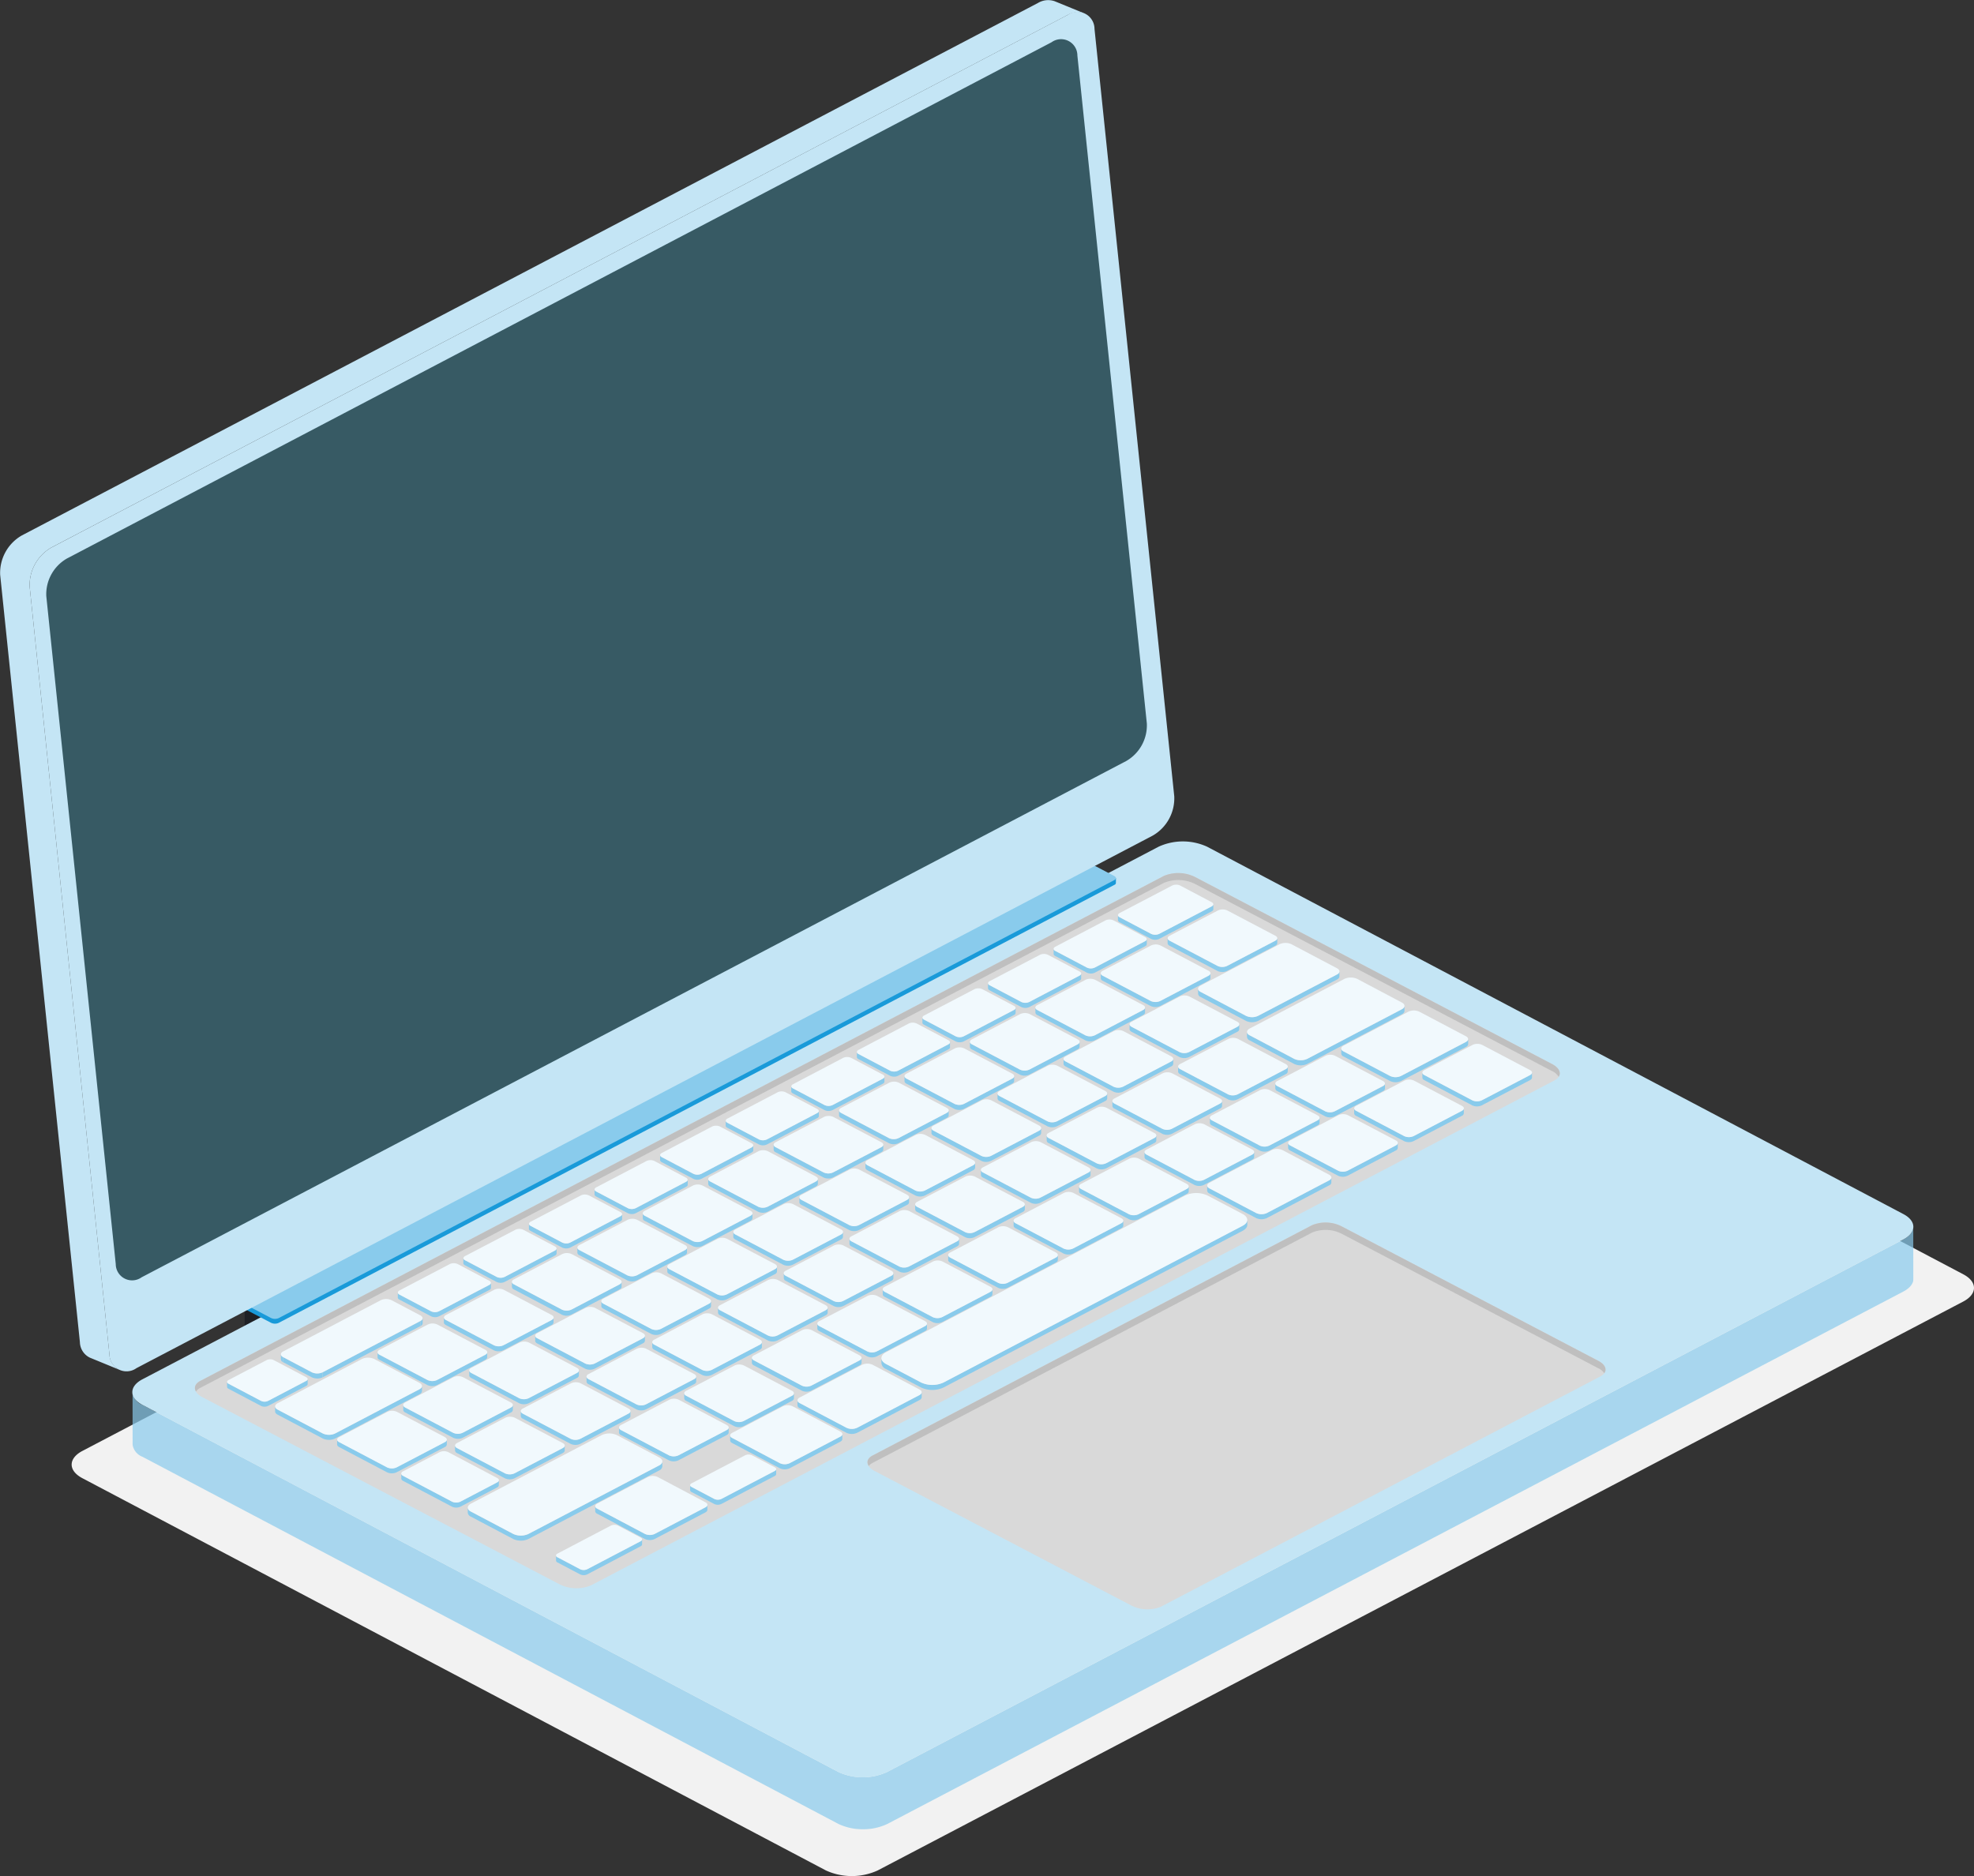 <?xml version="1.0" encoding="UTF-8"?>
<svg xmlns="http://www.w3.org/2000/svg" xmlns:xlink="http://www.w3.org/1999/xlink" width="117.13" height="111.325" viewBox="0 0 117.13 111.325">
  <rect x="0" y="0" width="117.13" height="111.325" fill="#333333" stroke="none"/>
  <defs>
    <clipPath id="clip-path">
      <rect id="Rectangle_189" data-name="Rectangle 189" width="117.13" height="111.325" fill="none"></rect>
    </clipPath>
    <clipPath id="clip-path-3">
      <rect id="Rectangle_187" data-name="Rectangle 187" width="105.684" height="58.623" fill="none"></rect>
    </clipPath>
    <clipPath id="clip-path-5">
      <rect id="Rectangle_184" data-name="Rectangle 184" width="105.684" height="35.764" fill="none"></rect>
    </clipPath>
    <clipPath id="clip-path-6">
      <rect id="Rectangle_185" data-name="Rectangle 185" width="105.674" height="55.536" fill="none"></rect>
    </clipPath>
  </defs>
  <g id="Group_2459" data-name="Group 2459" transform="translate(0)">
    <g id="Group_488" data-name="Group 488" transform="translate(0)" clip-path="url(#clip-path)">
      <g id="Group_487" data-name="Group 487">
        <g id="Group_486" data-name="Group 486" clip-path="url(#clip-path)">
          <path id="Path_653" data-name="Path 653" d="M6.287,110.162c-.851.446-.855,1.17-.01,1.617L50.4,135.057a3.7,3.7,0,0,0,3.074,0L117.885,101.3c.85-.446.852-1.169.007-1.615L73.767,76.4a3.691,3.691,0,0,0-3.071,0Z" transform="translate(-1.394 -24.067)" fill="#f2f2f2"></path>
          <rect id="Rectangle_183" data-name="Rectangle 183" width="1.723" height="2.182" transform="translate(14.518 77.389)" fill="#1f2125"></rect>
          <g id="Group_485" data-name="Group 485" transform="translate(7.854 49.928)">
            <g id="Group_484" data-name="Group 484">
              <g id="Group_483" data-name="Group 483" clip-path="url(#clip-path-3)">
                <g id="Group_482" data-name="Group 482" style="isolation: isolate">
                  <g id="Group_481" data-name="Group 481">
                    <g id="Group_480" data-name="Group 480" clip-path="url(#clip-path-3)">
                      <g id="Group_476" data-name="Group 476" transform="translate(0 22.859)" opacity="0.7">
                        <g id="Group_475" data-name="Group 475">
                          <g id="Group_474" data-name="Group 474" clip-path="url(#clip-path-5)">
                            <path id="Path_654" data-name="Path 654" d="M11.02,117.044l41.309,21.793a3.462,3.462,0,0,0,2.878,0l60.3-31.6c.4-.21.6-.485.6-.76l.009,3.087c0,.275-.2.55-.6.76l-60.3,31.6a3.46,3.46,0,0,1-2.877,0L11.03,120.131a.923.923,0,0,1-.591-.751l-.009-3.087a.921.921,0,0,0,.59.751" transform="translate(-10.43 -106.473)" fill="#89cbec"></path>
                          </g>
                        </g>
                      </g>
                      <g id="Group_479" data-name="Group 479" transform="translate(0)">
                        <g id="Group_478" data-name="Group 478">
                          <g id="Group_477" data-name="Group 477" clip-path="url(#clip-path-6)">
                            <path id="Path_655" data-name="Path 655" d="M11.029,104.951c-.8.418-.8,1.1-.009,1.514l41.309,21.793a3.46,3.46,0,0,0,2.877,0l60.3-31.6c.8-.417.8-1.094.007-1.511L74.2,73.348a3.46,3.46,0,0,0-2.875,0Z" transform="translate(-10.43 -73.034)" fill="#c4e5f5"></path>
                          </g>
                        </g>
                      </g>
                    </g>
                  </g>
                </g>
              </g>
            </g>
          </g>
          <path id="Path_656" data-name="Path 656" d="M38.839,118.06,96.025,88.087c.473-.248.413-.682-.133-.968l-21.186-11.1a2.239,2.239,0,0,0-1.846-.07L15.674,105.919c-.473.247-.413.681.133.967l21.186,11.1a2.237,2.237,0,0,0,1.846.07" transform="translate(-3.792 -23.975)" fill="#d9d9d9"></path>
          <path id="Path_657" data-name="Path 657" d="M95.893,87.535,74.707,76.43a2.239,2.239,0,0,0-1.846-.069L15.675,106.333a.673.673,0,0,0-.255.215c-.132-.227-.053-.467.255-.629L72.861,75.947a2.236,2.236,0,0,1,1.846.07l21.186,11.1c.41.215.546.513.388.753a.944.944,0,0,0-.388-.338" transform="translate(-3.793 -23.975)" fill="#bfbfbf"></path>
          <path id="Path_658" data-name="Path 658" d="M85.766,128.915l26.082-13.67c.447-.235.391-.645-.126-.915L96.48,106.341a2.121,2.121,0,0,0-1.746-.066L68.652,119.946c-.447.234-.391.645.126.915L84.02,128.85a2.118,2.118,0,0,0,1.746.065" transform="translate(-16.881 -33.574)" fill="#d9d9d9"></path>
          <path id="Path_659" data-name="Path 659" d="M111.724,114.767l-15.241-7.989a2.118,2.118,0,0,0-1.746-.066l-26.082,13.67a.648.648,0,0,0-.223.183c-.147-.222-.081-.462.223-.621l26.082-13.671a2.116,2.116,0,0,1,1.746.066l15.241,7.988c.4.21.52.5.349.732a.909.909,0,0,0-.349-.294" transform="translate(-16.882 -33.573)" fill="#bfbfbf"></path>
          <path id="Path_660" data-name="Path 660" d="M88.192,79.26l1.868.986a.574.574,0,0,0,.477,0l3.114-1.632c.066-.035.1-.08.1-.126v.3c0,.046-.032.091-.1.126l-3.114,1.632a.574.574,0,0,1-.477,0l-1.869-.986c-.066-.035-.1-.08-.1-.125v-.3c0,.045.033.09.1.125" transform="translate(-21.756 -24.832)" fill="#89cbec"></path>
          <path id="Path_661" data-name="Path 661" d="M88.193,78.471c-.133.07-.134.182,0,.252l1.868.986a.574.574,0,0,0,.477,0l3.114-1.632c.131-.068.132-.18,0-.249l-1.868-.986a.569.569,0,0,0-.477,0Z" transform="translate(-21.756 -24.294)" fill="#f1f9fd"></path>
          <path id="Path_662" data-name="Path 662" d="M92.12,81.583l2.849,1.5a.672.672,0,0,0,.557,0l2.868-1.5c.078-.04.117-.094.116-.148v.3c0,.053-.038.107-.117.148l-2.868,1.5a.672.672,0,0,1-.557,0l-2.849-1.5a.18.18,0,0,1-.114-.146v-.3a.179.179,0,0,0,.114.146" transform="translate(-22.723 -25.765)" fill="#89cbec"></path>
          <path id="Path_663" data-name="Path 663" d="M92.123,80.5c-.154.081-.155.212,0,.293l2.849,1.5a.672.672,0,0,0,.557,0l2.868-1.5c.154-.081.155-.213,0-.293L95.548,79a.672.672,0,0,0-.557,0Z" transform="translate(-22.723 -24.974)" fill="#f1f9fd"></path>
          <path id="Path_664" data-name="Path 664" d="M83.121,82.216l1.877.99a.56.56,0,0,0,.466,0l2.986-1.565a.15.15,0,0,0,.1-.122v.3a.15.15,0,0,1-.1.122L85.465,83.51a.56.56,0,0,1-.466,0l-1.877-.99c-.065-.034-.1-.079-.1-.123v-.3c0,.044.032.089.1.123" transform="translate(-20.504 -25.791)" fill="#89cbec"></path>
          <path id="Path_665" data-name="Path 665" d="M83.119,81.433c-.128.067-.129.176,0,.245l1.877.99a.561.561,0,0,0,.466,0L88.449,81.1c.128-.067.129-.176,0-.245l-1.877-.99a.56.56,0,0,0-.466,0Z" transform="translate(-20.504 -25.253)" fill="#f1f9fd"></path>
          <path id="Path_666" data-name="Path 666" d="M86.852,84.624l2.849,1.5a.679.679,0,0,0,.56,0l2.865-1.5c.08-.042.119-.1.119-.148v.3c0,.053-.039.108-.119.149l-2.865,1.5a.679.679,0,0,1-.56,0l-2.849-1.5a.177.177,0,0,1-.114-.145v-.3a.175.175,0,0,0,.114.145" transform="translate(-21.422 -26.727)" fill="#89cbec"></path>
          <path id="Path_667" data-name="Path 667" d="M86.856,83.539c-.157.082-.157.213,0,.295l2.849,1.5a.674.674,0,0,0,.56,0l2.865-1.5c.157-.082.158-.214,0-.295l-2.849-1.5a.674.674,0,0,0-.56,0Z" transform="translate(-21.422 -25.936)" fill="#f1f9fd"></path>
          <path id="Path_668" data-name="Path 668" d="M77.952,85.2l1.877.99a.561.561,0,0,0,.468,0l2.983-1.563c.066-.035.1-.079.1-.124v.3c0,.045-.033.09-.1.124L80.3,86.493a.562.562,0,0,1-.469,0l-1.877-.99c-.064-.034-.1-.078-.1-.122l0-.3a.152.152,0,0,0,.1.122" transform="translate(-19.228 -26.735)" fill="#89cbec"></path>
          <path id="Path_669" data-name="Path 669" d="M77.954,84.415c-.13.068-.131.178,0,.246l1.877.991a.561.561,0,0,0,.468,0l2.984-1.564c.13-.068.131-.178,0-.246l-1.877-.99a.56.56,0,0,0-.468,0Z" transform="translate(-19.228 -26.196)" fill="#f1f9fd"></path>
          <path id="Path_670" data-name="Path 670" d="M72.784,88.184l1.877.99a.566.566,0,0,0,.468,0l2.986-1.565a.15.15,0,0,0,.1-.122v.3a.149.149,0,0,1-.1.122L75.13,89.477a.567.567,0,0,1-.469,0l-1.877-.99c-.064-.034-.1-.078-.1-.122v-.3a.149.149,0,0,0,.1.122" transform="translate(-17.952 -27.679)" fill="#89cbec"></path>
          <path id="Path_671" data-name="Path 671" d="M72.785,87.4c-.128.068-.131.178,0,.247l1.877.99a.56.56,0,0,0,.468,0l2.986-1.565c.128-.067.129-.176,0-.245l-1.877-.99a.56.56,0,0,0-.466,0Z" transform="translate(-17.952 -27.141)" fill="#f1f9fd"></path>
          <path id="Path_672" data-name="Path 672" d="M67.617,91.166l1.877.99a.561.561,0,0,0,.466,0l2.986-1.565c.065-.035.1-.079.1-.124v.3c0,.045-.033.09-.1.124L69.961,92.46a.56.56,0,0,1-.466,0l-1.877-.99c-.065-.034-.1-.079-.1-.123v-.3c0,.044.032.089.1.123" transform="translate(-16.675 -28.622)" fill="#89cbec"></path>
          <path id="Path_673" data-name="Path 673" d="M67.616,90.383c-.128.067-.129.176,0,.245l1.877.991a.561.561,0,0,0,.466,0l2.986-1.565c.131-.068.132-.178,0-.246l-1.877-.99a.56.56,0,0,0-.468,0Z" transform="translate(-16.675 -28.084)" fill="#f1f9fd"></path>
          <path id="Path_674" data-name="Path 674" d="M62.449,94.15l1.877.99a.56.56,0,0,0,.468,0l2.984-1.563c.066-.035.1-.079.1-.124v.3c0,.045-.033.09-.1.124l-2.984,1.563a.561.561,0,0,1-.468,0l-1.877-.99c-.064-.034-.1-.078-.1-.122l0-.3a.152.152,0,0,0,.1.122" transform="translate(-15.399 -29.567)" fill="#89cbec"></path>
          <path id="Path_675" data-name="Path 675" d="M62.451,93.366c-.131.068-.131.178,0,.246l1.877.991a.56.56,0,0,0,.468,0l2.983-1.564c.13-.068.131-.178,0-.246L65.9,91.8a.561.561,0,0,0-.468,0Z" transform="translate(-15.399 -29.028)" fill="#f1f9fd"></path>
          <path id="Path_676" data-name="Path 676" d="M57.283,97.134l1.877.99a.56.56,0,0,0,.466,0l2.986-1.565a.15.15,0,0,0,.1-.122v.3a.15.15,0,0,1-.1.122l-2.986,1.565a.56.56,0,0,1-.466,0l-1.877-.99c-.065-.034-.1-.079-.1-.123v-.3c0,.044.032.089.1.123" transform="translate(-14.123 -30.511)" fill="#89cbec"></path>
          <path id="Path_677" data-name="Path 677" d="M57.282,96.35c-.128.067-.129.176,0,.245l1.877.99a.56.56,0,0,0,.466,0l2.986-1.565c.128-.067.129-.176,0-.245l-1.877-.99a.56.56,0,0,0-.466,0Z" transform="translate(-14.123 -29.972)" fill="#f1f9fd"></path>
          <path id="Path_678" data-name="Path 678" d="M52.114,100.117l1.877.99a.561.561,0,0,0,.468,0l2.984-1.563c.066-.035.1-.079.1-.124v.3c0,.045-.033.09-.1.124l-2.983,1.563a.562.562,0,0,1-.469,0l-1.877-.99c-.064-.034-.1-.078-.1-.122l0-.3a.152.152,0,0,0,.1.122" transform="translate(-12.847 -31.454)" fill="#89cbec"></path>
          <path id="Path_679" data-name="Path 679" d="M52.116,99.332c-.13.068-.131.178,0,.247l1.877.99a.561.561,0,0,0,.468,0L57.443,99c.13-.068.131-.178,0-.246l-1.877-.99a.561.561,0,0,0-.468,0Z" transform="translate(-12.847 -30.916)" fill="#f1f9fd"></path>
          <path id="Path_680" data-name="Path 680" d="M46.949,103.1l1.877.99a.56.56,0,0,0,.466,0l2.986-1.565a.15.15,0,0,0,.1-.122v.3c0,.044-.032.088-.1.122l-2.986,1.565a.56.56,0,0,1-.466,0l-1.877-.99c-.065-.034-.1-.079-.1-.123v-.3c0,.044.032.089.1.123" transform="translate(-11.571 -32.399)" fill="#89cbec"></path>
          <path id="Path_681" data-name="Path 681" d="M46.947,102.317c-.128.067-.129.176,0,.245l1.877.99a.56.56,0,0,0,.466,0l2.986-1.565c.128-.067.129-.176,0-.245l-1.877-.99a.56.56,0,0,0-.466,0Z" transform="translate(-11.571 -31.86)" fill="#f1f9fd"></path>
          <path id="Path_682" data-name="Path 682" d="M41.78,106.084l1.877.99a.56.56,0,0,0,.468,0l2.983-1.563c.066-.035.1-.079.1-.124v.3c0,.045-.033.09-.1.124l-2.984,1.563a.561.561,0,0,1-.468,0l-1.877-.99c-.064-.034-.1-.078-.1-.122l0-.3a.153.153,0,0,0,.1.122" transform="translate(-10.294 -33.342)" fill="#89cbec"></path>
          <path id="Path_683" data-name="Path 683" d="M41.782,105.3c-.131.068-.131.178,0,.247l1.877.99a.561.561,0,0,0,.468,0l2.983-1.564c.13-.068.131-.178,0-.246l-1.877-.99a.56.56,0,0,0-.468,0Z" transform="translate(-10.295 -32.804)" fill="#f1f9fd"></path>
          <path id="Path_684" data-name="Path 684" d="M36.612,109.068l1.877.99a.566.566,0,0,0,.468,0l2.986-1.565a.15.15,0,0,0,.1-.122v.3c0,.044-.032.089-.1.122l-2.987,1.565a.566.566,0,0,1-.468,0l-1.877-.99c-.064-.034-.1-.078-.1-.122v-.3a.149.149,0,0,0,.1.122" transform="translate(-9.018 -34.287)" fill="#89cbec"></path>
          <path id="Path_685" data-name="Path 685" d="M36.613,108.283c-.128.067-.131.178,0,.247l1.877.99a.566.566,0,0,0,.468,0l2.986-1.565c.128-.067.129-.176,0-.245l-1.877-.99a.56.56,0,0,0-.466,0Z" transform="translate(-9.018 -33.748)" fill="#f1f9fd"></path>
          <path id="Path_686" data-name="Path 686" d="M31.446,112.05l1.876.99a.562.562,0,0,0,.467,0l2.986-1.565a.152.152,0,0,0,.1-.124l0,.3a.153.153,0,0,1-.1.124l-2.986,1.565a.56.56,0,0,1-.466,0l-1.877-.99c-.066-.034-.1-.079-.1-.123l0-.3c0,.044.033.089.1.123" transform="translate(-7.742 -35.23)" fill="#89cbec"></path>
          <path id="Path_687" data-name="Path 687" d="M31.444,111.267c-.128.068-.129.177,0,.246l1.877.99a.56.56,0,0,0,.466,0l2.986-1.565c.128-.067.132-.178,0-.246L34.9,109.7a.563.563,0,0,0-.468,0Z" transform="translate(-7.742 -34.692)" fill="#f1f9fd"></path>
          <path id="Path_688" data-name="Path 688" d="M33.262,114.723v-.3c0,.061-.044.122-.133.168l0,.3c.089-.046.133-.107.133-.168" transform="translate(-8.182 -36.2)" fill="#89cbec"></path>
          <path id="Path_689" data-name="Path 689" d="M22.133,117.553v.3a.207.207,0,0,0,.133.167l0-.3a.205.205,0,0,1-.132-.167" transform="translate(-5.466 -37.192)" fill="#89cbec"></path>
          <path id="Path_690" data-name="Path 690" d="M22.308,117.8v.3l1.708.9v-.3Z" transform="translate(-5.509 -37.269)" fill="#89cbec"></path>
          <path id="Path_691" data-name="Path 691" d="M25.42,117.709v.3l5.805-3.042,0-.3Z" transform="translate(-6.278 -36.279)" fill="#89cbec"></path>
          <path id="Path_692" data-name="Path 692" d="M24.576,119.117v.3a.769.769,0,0,0,.636,0v-.3a.769.769,0,0,1-.636,0" transform="translate(-6.07 -37.686)" fill="#89cbec"></path>
          <path id="Path_693" data-name="Path 693" d="M22.264,115.868c-.175.092-.176.243,0,.336l1.707.9a.769.769,0,0,0,.636,0l5.8-3.043c.178-.093.176-.242,0-.334l-1.708-.9a.759.759,0,0,0-.638,0Z" transform="translate(-5.466 -35.674)" fill="#f1f9fd"></path>
          <path id="Path_694" data-name="Path 694" d="M81.7,87.6l2.849,1.5a.674.674,0,0,0,.56,0l2.865-1.5a.183.183,0,0,0,.117-.15v.3c0,.054-.039.109-.117.15l-2.865,1.5a.674.674,0,0,1-.56,0L81.7,87.9c-.075-.04-.114-.092-.114-.145v-.3c0,.053.038.1.114.145" transform="translate(-20.149 -27.668)" fill="#89cbec"></path>
          <path id="Path_695" data-name="Path 695" d="M81.7,86.516c-.157.082-.157.214,0,.295l2.849,1.5a.674.674,0,0,0,.56,0l2.865-1.5c.154-.081.158-.214,0-.295l-2.849-1.5a.679.679,0,0,0-.56,0Z" transform="translate(-20.149 -26.877)" fill="#f1f9fd"></path>
          <path id="Path_696" data-name="Path 696" d="M94.548,85.531l2.707,1.428a.851.851,0,0,0,.7,0l4.689-2.458a.227.227,0,0,0,.147-.186v.3c0,.067-.048.135-.146.186l-4.689,2.458a.853.853,0,0,1-.7,0l-2.707-1.428a.224.224,0,0,1-.143-.184v-.3a.224.224,0,0,0,.143.184" transform="translate(-23.315 -26.676)" fill="#89cbec"></path>
          <path id="Path_697" data-name="Path 697" d="M94.55,84.38c-.194.1-.194.269,0,.37l2.707,1.428a.851.851,0,0,0,.7,0l4.689-2.458c.2-.1.194-.269,0-.37l-2.706-1.428a.848.848,0,0,0-.7,0Z" transform="translate(-23.315 -25.895)" fill="#f1f9fd"></path>
          <path id="Path_698" data-name="Path 698" d="M89.125,89.053l2.847,1.5a.676.676,0,0,0,.563,0l2.865-1.5a.179.179,0,0,0,.116-.149l0,.3a.18.18,0,0,1-.117.149l-2.865,1.5a.679.679,0,0,1-.563,0l-2.847-1.5c-.077-.041-.116-.094-.116-.147v-.3c0,.053.038.106.116.147" transform="translate(-21.983 -28.128)" fill="#89cbec"></path>
          <path id="Path_699" data-name="Path 699" d="M89.127,87.966c-.157.082-.157.213,0,.3l2.846,1.5a.679.679,0,0,0,.563,0l2.866-1.5c.154-.081.155-.215,0-.3l-2.847-1.5a.679.679,0,0,0-.563,0Z" transform="translate(-21.983 -27.336)" fill="#f1f9fd"></path>
          <path id="Path_700" data-name="Path 700" d="M98.416,89.057l2.645,1.4a.924.924,0,0,0,.766,0l5.616-2.944c.108-.057.16-.13.16-.2v.3c0,.072-.053.146-.16.2l-5.616,2.944a.924.924,0,0,1-.766,0l-2.645-1.4a.245.245,0,0,1-.157-.2v-.3a.244.244,0,0,0,.157.2" transform="translate(-24.267 -27.622)" fill="#89cbec"></path>
          <path id="Path_701" data-name="Path 701" d="M98.419,87.877c-.212.111-.213.292,0,.4l2.645,1.4a.922.922,0,0,0,.765,0l5.617-2.944c.214-.113.212-.292,0-.4l-2.645-1.4a.919.919,0,0,0-.766,0Z" transform="translate(-24.267 -26.845)" fill="#f1f9fd"></path>
          <path id="Path_702" data-name="Path 702" d="M76.542,90.577l2.849,1.5a.674.674,0,0,0,.56,0l2.865-1.5a.182.182,0,0,0,.117-.15l0,.3a.184.184,0,0,1-.118.15l-2.865,1.5a.672.672,0,0,1-.559,0l-2.85-1.5a.178.178,0,0,1-.114-.145v-.3a.176.176,0,0,0,.114.145" transform="translate(-18.875 -28.609)" fill="#89cbec"></path>
          <path id="Path_703" data-name="Path 703" d="M76.546,89.492c-.157.082-.157.214,0,.295l2.849,1.5a.674.674,0,0,0,.56,0l2.865-1.5c.154-.081.158-.214,0-.295l-2.849-1.5a.677.677,0,0,0-.56,0Z" transform="translate(-18.875 -27.819)" fill="#f1f9fd"></path>
          <path id="Path_704" data-name="Path 704" d="M83.922,92.057l2.847,1.5a.679.679,0,0,0,.563,0l2.865-1.5a.179.179,0,0,0,.116-.149l0,.3a.183.183,0,0,1-.117.149l-2.865,1.5a.679.679,0,0,1-.563,0l-2.847-1.5c-.078-.041-.116-.094-.116-.147v-.3c0,.053.038.106.116.147" transform="translate(-20.698 -29.078)" fill="#89cbec"></path>
          <path id="Path_705" data-name="Path 705" d="M83.923,90.971c-.157.082-.157.214,0,.3l2.846,1.5a.679.679,0,0,0,.563,0l2.866-1.5c.154-.081.155-.215,0-.3l-2.847-1.5a.679.679,0,0,0-.563,0Z" transform="translate(-20.697 -28.287)" fill="#f1f9fd"></path>
          <path id="Path_706" data-name="Path 706" d="M92.946,92.725l2.847,1.5a.674.674,0,0,0,.563,0l2.865-1.5a.179.179,0,0,0,.116-.147v.3a.179.179,0,0,1-.116.147l-2.865,1.5a.674.674,0,0,1-.563,0l-2.847-1.5a.181.181,0,0,1-.115-.147v-.3a.181.181,0,0,0,.115.147" transform="translate(-22.927 -29.29)" fill="#89cbec"></path>
          <path id="Path_707" data-name="Path 707" d="M92.949,91.638c-.157.082-.155.215,0,.3l2.846,1.5a.674.674,0,0,0,.563,0l2.866-1.5c.154-.081.155-.213,0-.295l-2.847-1.5a.677.677,0,0,0-.559,0Z" transform="translate(-22.927 -28.499)" fill="#f1f9fd"></path>
          <path id="Path_708" data-name="Path 708" d="M105.819,90.925l2.767,1.46a.771.771,0,0,0,.641,0l3.856-2.021c.09-.047.134-.109.134-.17v.3c0,.061-.044.122-.134.17l-3.856,2.021a.771.771,0,0,1-.641,0l-2.767-1.46a.207.207,0,0,1-.133-.17l0-.3a.21.21,0,0,0,.133.169" transform="translate(-26.101 -28.536)" fill="#89cbec"></path>
          <path id="Path_709" data-name="Path 709" d="M105.819,89.8c-.178.093-.176.245,0,.338l2.767,1.46a.769.769,0,0,0,.64,0l3.856-2.021c.177-.094.178-.244,0-.337l-2.767-1.46a.776.776,0,0,0-.643,0Z" transform="translate(-26.101 -27.75)" fill="#f1f9fd"></path>
          <path id="Path_710" data-name="Path 710" d="M100.607,94.2l2.847,1.5a.672.672,0,0,0,.56,0l2.868-1.5a.179.179,0,0,0,.116-.147v.3a.179.179,0,0,1-.115.147L104.014,96a.672.672,0,0,1-.559,0l-2.847-1.5a.183.183,0,0,1-.117-.148v-.3c0,.053.039.107.117.148" transform="translate(-24.818 -29.756)" fill="#89cbec"></path>
          <path id="Path_711" data-name="Path 711" d="M100.606,93.113c-.154.081-.155.212,0,.295l2.847,1.5a.672.672,0,0,0,.559,0l2.868-1.5c.154-.081.155-.213,0-.295l-2.847-1.5a.672.672,0,0,0-.559,0Z" transform="translate(-24.818 -28.965)" fill="#f1f9fd"></path>
          <path id="Path_712" data-name="Path 712" d="M112.193,93.248l2.849,1.5a.672.672,0,0,0,.557,0l2.868-1.5c.078-.04.117-.094.116-.148v.3c0,.053-.038.107-.117.148l-2.868,1.5a.672.672,0,0,1-.557,0l-2.849-1.5a.18.18,0,0,1-.114-.146v-.3a.179.179,0,0,0,.114.146" transform="translate(-27.68 -29.455)" fill="#89cbec"></path>
          <path id="Path_713" data-name="Path 713" d="M112.195,92.164c-.154.081-.155.213,0,.293l2.849,1.5a.677.677,0,0,0,.557,0l2.868-1.5c.154-.081.155-.212,0-.293l-2.849-1.5a.677.677,0,0,0-.557,0Z" transform="translate(-27.68 -28.664)" fill="#f1f9fd"></path>
          <path id="Path_714" data-name="Path 714" d="M106.82,96.349l2.849,1.5a.674.674,0,0,0,.56,0l2.865-1.5c.078-.041.118-.1.117-.15l0,.3a.184.184,0,0,1-.118.15l-2.865,1.5a.674.674,0,0,1-.56,0l-2.849-1.5a.178.178,0,0,1-.114-.145v-.3a.176.176,0,0,0,.114.145" transform="translate(-26.353 -30.436)" fill="#89cbec"></path>
          <path id="Path_715" data-name="Path 715" d="M106.824,95.265c-.157.082-.157.213,0,.295l2.849,1.5a.674.674,0,0,0,.56,0l2.865-1.5c.154-.081.158-.214,0-.295l-2.849-1.5a.677.677,0,0,0-.56,0Z" transform="translate(-26.353 -29.645)" fill="#f1f9fd"></path>
          <path id="Path_716" data-name="Path 716" d="M71.387,93.554l2.849,1.5a.674.674,0,0,0,.56,0l2.865-1.5c.078-.04.117-.094.116-.148l0,.3c0,.053-.039.107-.117.148l-2.865,1.5a.674.674,0,0,1-.56,0l-2.849-1.5a.178.178,0,0,1-.114-.145v-.3c0,.053.038.1.114.145" transform="translate(-17.602 -29.552)" fill="#89cbec"></path>
          <path id="Path_717" data-name="Path 717" d="M71.391,92.469c-.157.082-.157.213,0,.295l2.849,1.5a.674.674,0,0,0,.56,0l2.865-1.5c.154-.081.155-.213,0-.293l-2.85-1.5a.67.67,0,0,0-.556,0Z" transform="translate(-17.602 -28.761)" fill="#f1f9fd"></path>
          <path id="Path_718" data-name="Path 718" d="M78.718,95.061l2.847,1.5a.679.679,0,0,0,.563,0l2.865-1.5a.179.179,0,0,0,.116-.149l0,.3a.181.181,0,0,1-.117.149l-2.865,1.5a.679.679,0,0,1-.562,0l-2.847-1.5c-.078-.041-.116-.094-.116-.147v-.3c0,.053.038.106.116.147" transform="translate(-19.412 -30.028)" fill="#89cbec"></path>
          <path id="Path_719" data-name="Path 719" d="M78.719,93.975c-.157.082-.157.213,0,.3l2.846,1.5a.679.679,0,0,0,.562,0l2.866-1.5c.154-.081.155-.215,0-.3l-2.847-1.5a.677.677,0,0,0-.562,0Z" transform="translate(-19.412 -29.237)" fill="#f1f9fd"></path>
          <path id="Path_720" data-name="Path 720" d="M87.767,95.715l2.847,1.5a.674.674,0,0,0,.563,0l2.865-1.5a.179.179,0,0,0,.116-.147v.3c0,.053-.038.107-.116.147l-2.865,1.5a.674.674,0,0,1-.563,0l-2.847-1.5a.181.181,0,0,1-.115-.147v-.3a.179.179,0,0,0,.115.147" transform="translate(-21.647 -30.236)" fill="#89cbec"></path>
          <path id="Path_721" data-name="Path 721" d="M87.769,94.628c-.157.082-.155.215,0,.3l2.846,1.5a.674.674,0,0,0,.563,0l2.866-1.5c.154-.081.155-.213,0-.295l-2.847-1.5a.677.677,0,0,0-.56,0Z" transform="translate(-21.647 -29.445)" fill="#f1f9fd"></path>
          <path id="Path_722" data-name="Path 722" d="M95.452,97.176l2.847,1.5a.672.672,0,0,0,.56,0l2.868-1.5a.179.179,0,0,0,.116-.147v.3a.179.179,0,0,1-.115.147l-2.869,1.5a.672.672,0,0,1-.559,0l-2.847-1.5a.183.183,0,0,1-.117-.148v-.3c0,.053.039.107.117.148" transform="translate(-23.545 -30.698)" fill="#89cbec"></path>
          <path id="Path_723" data-name="Path 723" d="M95.451,96.089c-.154.081-.155.213,0,.295l2.847,1.5a.672.672,0,0,0,.56,0l2.868-1.5c.154-.081.155-.213,0-.295l-2.847-1.5a.672.672,0,0,0-.56,0Z" transform="translate(-23.545 -29.906)" fill="#f1f9fd"></path>
          <path id="Path_724" data-name="Path 724" d="M101.617,99.354l2.849,1.5a.674.674,0,0,0,.56,0l2.865-1.5c.078-.041.118-.1.117-.15l0,.3a.186.186,0,0,1-.117.15l-2.866,1.5a.674.674,0,0,1-.56,0l-2.849-1.5a.176.176,0,0,1-.114-.145v-.3a.175.175,0,0,0,.114.145" transform="translate(-25.068 -31.386)" fill="#89cbec"></path>
          <path id="Path_725" data-name="Path 725" d="M101.62,98.269c-.157.082-.157.213,0,.295l2.849,1.5a.674.674,0,0,0,.56,0l2.865-1.5c.154-.081.158-.214,0-.295l-2.849-1.5a.677.677,0,0,0-.559,0Z" transform="translate(-25.068 -30.596)" fill="#f1f9fd"></path>
          <path id="Path_726" data-name="Path 726" d="M66.231,96.531l2.849,1.5a.672.672,0,0,0,.557,0l2.868-1.5c.078-.04.117-.094.116-.148l0,.3c0,.053-.039.107-.117.148l-2.868,1.5a.672.672,0,0,1-.557,0l-2.849-1.5a.18.18,0,0,1-.114-.146v-.3a.179.179,0,0,0,.114.146" transform="translate(-16.329 -30.494)" fill="#89cbec"></path>
          <path id="Path_727" data-name="Path 727" d="M66.233,95.446c-.154.081-.155.212,0,.293l2.849,1.5a.672.672,0,0,0,.557,0l2.868-1.5c.154-.081.155-.213,0-.293l-2.849-1.5a.672.672,0,0,0-.557,0Z" transform="translate(-16.329 -29.703)" fill="#f1f9fd"></path>
          <path id="Path_728" data-name="Path 728" d="M73.514,98.066l2.847,1.5a.679.679,0,0,0,.563,0l2.865-1.5a.179.179,0,0,0,.116-.149v.3a.182.182,0,0,1-.116.149l-2.866,1.5a.679.679,0,0,1-.563,0l-2.847-1.5c-.077-.041-.116-.094-.116-.147v-.3c0,.053.038.106.116.147" transform="translate(-18.127 -30.979)" fill="#89cbec"></path>
          <path id="Path_729" data-name="Path 729" d="M73.516,96.979c-.157.082-.157.214,0,.3l2.846,1.5a.679.679,0,0,0,.563,0l2.866-1.5c.154-.081.155-.215,0-.3l-2.847-1.5a.677.677,0,0,0-.562,0Z" transform="translate(-18.127 -30.188)" fill="#f1f9fd"></path>
          <path id="Path_730" data-name="Path 730" d="M82.588,98.706l2.847,1.5a.668.668,0,0,0,.563,0l2.865-1.5a.179.179,0,0,0,.116-.147v.3a.179.179,0,0,1-.115.147L86,100.511a.674.674,0,0,1-.563,0l-2.847-1.5a.181.181,0,0,1-.115-.147v-.3a.181.181,0,0,0,.115.147" transform="translate(-20.368 -31.182)" fill="#89cbec"></path>
          <path id="Path_731" data-name="Path 731" d="M82.59,97.618c-.157.082-.155.215,0,.3l2.846,1.5a.674.674,0,0,0,.563,0l2.866-1.5c.154-.081.155-.213,0-.295l-2.847-1.5a.677.677,0,0,0-.56,0Z" transform="translate(-20.368 -30.391)" fill="#f1f9fd"></path>
          <path id="Path_732" data-name="Path 732" d="M90.3,100.152l2.847,1.5a.672.672,0,0,0,.559,0l2.866-1.5c.078-.041.118-.1.118-.149v.3c0,.054-.039.108-.118.149l-2.866,1.5a.672.672,0,0,1-.559,0l-2.847-1.5a.183.183,0,0,1-.117-.148V100c0,.053.039.107.117.148" transform="translate(-22.272 -31.639)" fill="#89cbec"></path>
          <path id="Path_733" data-name="Path 733" d="M90.3,99.065c-.154.081-.155.212,0,.295l2.847,1.5a.672.672,0,0,0,.56,0l2.866-1.5c.157-.082.157-.214,0-.3l-2.847-1.5a.672.672,0,0,0-.562,0Z" transform="translate(-22.272 -30.848)" fill="#f1f9fd"></path>
          <path id="Path_734" data-name="Path 734" d="M95.251,102.852l2.777,1.465a.757.757,0,0,0,.63,0l3.7-1.941a.2.2,0,0,0,.131-.167v.3a.2.2,0,0,1-.131.167l-3.7,1.941a.757.757,0,0,1-.63,0l-2.777-1.465a.2.2,0,0,1-.13-.165v-.3c0,.059.043.119.13.165" transform="translate(-23.492 -32.337)" fill="#89cbec"></path>
          <path id="Path_735" data-name="Path 735" d="M95.254,101.735c-.175.092-.176.24,0,.332l2.777,1.465a.757.757,0,0,0,.63,0l3.7-1.941c.172-.09.176-.24,0-.332l-2.777-1.465a.762.762,0,0,0-.63,0Z" transform="translate(-23.492 -31.551)" fill="#f1f9fd"></path>
          <path id="Path_736" data-name="Path 736" d="M77.408,101.7l2.847,1.5a.667.667,0,0,0,.559,0l2.868-1.5a.179.179,0,0,0,.116-.147v.3c0,.053-.038.107-.116.147l-2.868,1.5a.672.672,0,0,1-.56,0L77.409,102a.179.179,0,0,1-.115-.148l0-.3a.182.182,0,0,0,.116.148" transform="translate(-19.089 -32.128)" fill="#89cbec"></path>
          <path id="Path_737" data-name="Path 737" d="M77.407,100.61c-.154.081-.152.214,0,.295l2.847,1.5a.672.672,0,0,0,.56,0l2.868-1.5c.154-.081.155-.213,0-.295l-2.846-1.5a.679.679,0,0,0-.56,0Z" transform="translate(-19.089 -31.337)" fill="#f1f9fd"></path>
          <path id="Path_738" data-name="Path 738" d="M85.139,103.129l2.847,1.5a.679.679,0,0,0,.563,0l2.865-1.5c.079-.041.118-.1.118-.149v.3c0,.054-.039.107-.118.149l-2.865,1.5a.679.679,0,0,1-.562,0l-2.847-1.5c-.077-.041-.115-.094-.115-.147v-.3a.179.179,0,0,0,.115.146" transform="translate(-20.998 -32.581)" fill="#89cbec"></path>
          <path id="Path_739" data-name="Path 739" d="M85.141,102.041c-.154.081-.157.214,0,.3l2.846,1.5a.679.679,0,0,0,.563,0l2.866-1.5c.157-.082.157-.214,0-.3l-2.847-1.5a.672.672,0,0,0-.562,0Z" transform="translate(-20.998 -31.789)" fill="#f1f9fd"></path>
          <path id="Path_740" data-name="Path 740" d="M61.076,99.507l2.849,1.5a.672.672,0,0,0,.557,0l2.868-1.5c.078-.04.117-.094.116-.148l0,.3c0,.053-.039.107-.117.148l-2.868,1.5a.672.672,0,0,1-.557,0l-2.849-1.5a.18.18,0,0,1-.114-.146v-.3a.179.179,0,0,0,.114.146" transform="translate(-15.056 -31.435)" fill="#89cbec"></path>
          <path id="Path_741" data-name="Path 741" d="M61.078,98.422c-.154.081-.155.212,0,.293l2.849,1.5a.672.672,0,0,0,.557,0l2.868-1.5c.154-.081.155-.213,0-.293l-2.849-1.5a.672.672,0,0,0-.557,0Z" transform="translate(-15.056 -30.644)" fill="#f1f9fd"></path>
          <path id="Path_742" data-name="Path 742" d="M68.311,101.07l2.847,1.5a.679.679,0,0,0,.563,0l2.865-1.5a.179.179,0,0,0,.116-.149l0,.3a.183.183,0,0,1-.116.149l-2.866,1.5a.679.679,0,0,1-.563,0l-2.847-1.5c-.077-.041-.116-.094-.116-.147v-.3c0,.053.038.106.116.147" transform="translate(-16.842 -31.93)" fill="#89cbec"></path>
          <path id="Path_743" data-name="Path 743" d="M68.312,99.983c-.157.082-.157.214,0,.3l2.846,1.5a.679.679,0,0,0,.563,0l2.866-1.5c.154-.081.155-.215,0-.3l-2.847-1.5a.677.677,0,0,0-.562,0Z" transform="translate(-16.842 -31.138)" fill="#f1f9fd"></path>
          <path id="Path_744" data-name="Path 744" d="M72.229,104.686l2.847,1.5a.672.672,0,0,0,.559,0l2.868-1.5a.179.179,0,0,0,.116-.147v.3a.179.179,0,0,1-.115.147l-2.869,1.5a.672.672,0,0,1-.559,0l-2.847-1.5a.18.18,0,0,1-.115-.148v-.3a.18.18,0,0,0,.115.148" transform="translate(-17.81 -33.074)" fill="#89cbec"></path>
          <path id="Path_745" data-name="Path 745" d="M72.228,103.6c-.154.081-.152.214,0,.295l2.847,1.5a.672.672,0,0,0,.559,0l2.868-1.5c.154-.081.155-.213,0-.295l-2.847-1.5a.677.677,0,0,0-.56,0Z" transform="translate(-17.81 -32.283)" fill="#f1f9fd"></path>
          <path id="Path_746" data-name="Path 746" d="M79.984,106.105l2.847,1.5a.679.679,0,0,0,.563,0l2.865-1.5c.079-.041.118-.1.118-.149v.3c0,.054-.039.108-.118.149l-2.865,1.5a.679.679,0,0,1-.563,0l-2.847-1.5c-.077-.041-.115-.094-.115-.147v-.3a.179.179,0,0,0,.115.146" transform="translate(-19.725 -33.523)" fill="#89cbec"></path>
          <path id="Path_747" data-name="Path 747" d="M79.986,105.018c-.154.081-.157.213,0,.3l2.846,1.5a.679.679,0,0,0,.563,0l2.866-1.5c.157-.083.157-.214,0-.3l-2.847-1.5a.672.672,0,0,0-.562,0Z" transform="translate(-19.725 -32.731)" fill="#f1f9fd"></path>
          <path id="Path_748" data-name="Path 748" d="M55.921,102.482l2.849,1.5a.672.672,0,0,0,.557,0l2.866-1.5c.079-.042.118-.1.118-.15v.3c0,.054-.039.108-.118.15l-2.866,1.5a.672.672,0,0,1-.557,0l-2.849-1.5a.18.18,0,0,1-.114-.146v-.3a.179.179,0,0,0,.114.146" transform="translate(-13.783 -32.377)" fill="#89cbec"></path>
          <path id="Path_749" data-name="Path 749" d="M55.923,101.4c-.154.081-.155.212,0,.293l2.849,1.5a.672.672,0,0,0,.557,0l2.865-1.5c.157-.083.158-.214,0-.295l-2.849-1.5a.672.672,0,0,0-.559,0Z" transform="translate(-13.783 -31.586)" fill="#f1f9fd"></path>
          <path id="Path_750" data-name="Path 750" d="M63.107,104.074l2.847,1.5a.679.679,0,0,0,.563,0l2.865-1.5a.179.179,0,0,0,.116-.149v.3a.182.182,0,0,1-.116.149l-2.866,1.5a.679.679,0,0,1-.563,0l-2.847-1.5c-.077-.041-.116-.094-.116-.147v-.3c0,.053.038.106.116.147" transform="translate(-15.557 -32.88)" fill="#89cbec"></path>
          <path id="Path_751" data-name="Path 751" d="M63.109,102.988c-.157.082-.157.214,0,.3l2.846,1.5a.679.679,0,0,0,.563,0l2.866-1.5c.154-.081.155-.215,0-.3l-2.847-1.5a.677.677,0,0,0-.562,0Z" transform="translate(-15.557 -32.089)" fill="#f1f9fd"></path>
          <path id="Path_752" data-name="Path 752" d="M67.05,107.677l2.847,1.5a.672.672,0,0,0,.559,0l2.868-1.5a.179.179,0,0,0,.116-.147v.3c0,.053-.038.107-.115.147l-2.868,1.5a.674.674,0,0,1-.56,0l-2.847-1.5a.18.18,0,0,1-.115-.148l0-.3a.183.183,0,0,0,.116.148" transform="translate(-16.531 -34.02)" fill="#89cbec"></path>
          <path id="Path_753" data-name="Path 753" d="M67.049,106.591c-.154.081-.152.214,0,.295l2.847,1.5a.672.672,0,0,0,.559,0l2.868-1.5c.154-.081.155-.213,0-.295l-2.846-1.5a.679.679,0,0,0-.56,0Z" transform="translate(-16.531 -33.229)" fill="#f1f9fd"></path>
          <path id="Path_754" data-name="Path 754" d="M74.829,109.082l2.847,1.5a.674.674,0,0,0,.563,0l2.865-1.5a.182.182,0,0,0,.117-.149v.3a.182.182,0,0,1-.117.149l-2.865,1.5a.674.674,0,0,1-.563,0l-2.847-1.5c-.077-.041-.116-.094-.116-.147v-.3c0,.053.038.106.116.147" transform="translate(-18.452 -34.464)" fill="#89cbec"></path>
          <path id="Path_755" data-name="Path 755" d="M74.83,107.995c-.157.082-.157.213,0,.3l2.846,1.5a.674.674,0,0,0,.563,0l2.866-1.5c.154-.081.157-.214,0-.3l-2.847-1.5a.677.677,0,0,0-.562,0Z" transform="translate(-18.452 -33.673)" fill="#f1f9fd"></path>
          <path id="Path_756" data-name="Path 756" d="M50.763,105.46l2.849,1.5a.679.679,0,0,0,.56,0l2.865-1.5c.079-.042.119-.1.119-.15v.3c0,.054-.039.108-.118.15l-2.866,1.5a.679.679,0,0,1-.56,0l-2.849-1.5a.177.177,0,0,1-.113-.145v-.3a.177.177,0,0,0,.113.145" transform="translate(-12.509 -33.318)" fill="#89cbec"></path>
          <path id="Path_757" data-name="Path 757" d="M50.767,104.375c-.154.081-.157.214,0,.295l2.849,1.5a.679.679,0,0,0,.56,0l2.865-1.5c.157-.082.158-.214,0-.295l-2.849-1.5a.672.672,0,0,0-.56,0Z" transform="translate(-12.509 -32.528)" fill="#f1f9fd"></path>
          <path id="Path_758" data-name="Path 758" d="M57.9,107.079l2.847,1.5a.679.679,0,0,0,.563,0l2.865-1.5a.179.179,0,0,0,.116-.149l0,.3a.182.182,0,0,1-.116.149l-2.866,1.5a.679.679,0,0,1-.563,0l-2.847-1.5c-.078-.041-.116-.094-.116-.147v-.3c0,.053.038.106.116.147" transform="translate(-14.272 -33.831)" fill="#89cbec"></path>
          <path id="Path_759" data-name="Path 759" d="M57.905,105.992c-.157.082-.157.213,0,.3l2.846,1.5a.679.679,0,0,0,.563,0l2.866-1.5c.154-.081.155-.215,0-.3l-2.847-1.5a.677.677,0,0,0-.562,0Z" transform="translate(-14.272 -33.039)" fill="#f1f9fd"></path>
          <path id="Path_760" data-name="Path 760" d="M61.871,110.667l2.846,1.5a.672.672,0,0,0,.56,0l2.869-1.5a.18.18,0,0,0,.116-.147v.3a.179.179,0,0,1-.115.147l-2.869,1.5a.672.672,0,0,1-.559,0l-2.846-1.5a.179.179,0,0,1-.115-.148l0-.3a.182.182,0,0,0,.117.148" transform="translate(-15.251 -34.966)" fill="#89cbec"></path>
          <path id="Path_761" data-name="Path 761" d="M61.869,109.581c-.154.081-.152.213,0,.295l2.847,1.5a.672.672,0,0,0,.56,0l2.868-1.5c.154-.081.155-.213,0-.295l-2.847-1.5a.677.677,0,0,0-.56,0Z" transform="translate(-15.252 -34.175)" fill="#f1f9fd"></path>
          <path id="Path_762" data-name="Path 762" d="M69.674,112.058l2.847,1.5a.674.674,0,0,0,.563,0l2.865-1.5a.182.182,0,0,0,.117-.149v.3a.182.182,0,0,1-.117.149l-2.865,1.5a.674.674,0,0,1-.563,0l-2.847-1.5c-.078-.041-.116-.094-.116-.147v-.3c0,.053.038.106.116.147" transform="translate(-17.179 -35.406)" fill="#89cbec"></path>
          <path id="Path_763" data-name="Path 763" d="M69.675,110.971c-.157.082-.157.213,0,.3l2.846,1.5a.674.674,0,0,0,.563,0l2.866-1.5c.154-.081.157-.214,0-.3l-2.847-1.5a.677.677,0,0,0-.562,0Z" transform="translate(-17.179 -34.615)" fill="#f1f9fd"></path>
          <path id="Path_764" data-name="Path 764" d="M45.608,108.437l2.849,1.5a.679.679,0,0,0,.56,0l2.865-1.5c.079-.042.119-.1.119-.149v.3c0,.054-.039.108-.118.15l-2.866,1.5a.679.679,0,0,1-.56,0l-2.849-1.5a.177.177,0,0,1-.113-.145v-.3a.177.177,0,0,0,.113.145" transform="translate(-11.236 -34.26)" fill="#89cbec"></path>
          <path id="Path_765" data-name="Path 765" d="M45.612,107.351c-.154.081-.157.213,0,.295l2.849,1.5a.679.679,0,0,0,.56,0l2.865-1.5c.157-.083.158-.214,0-.295l-2.849-1.5a.672.672,0,0,0-.56,0Z" transform="translate(-11.236 -33.469)" fill="#f1f9fd"></path>
          <path id="Path_766" data-name="Path 766" d="M52.7,110.083l2.847,1.5a.679.679,0,0,0,.563,0l2.865-1.5a.179.179,0,0,0,.116-.149l0,.3a.182.182,0,0,1-.116.149l-2.866,1.5a.679.679,0,0,1-.563,0l-2.847-1.5c-.078-.041-.116-.094-.116-.147v-.3c0,.053.038.106.116.147" transform="translate(-12.987 -34.781)" fill="#89cbec"></path>
          <path id="Path_767" data-name="Path 767" d="M52.7,109c-.157.082-.157.214,0,.3l2.846,1.5a.679.679,0,0,0,.563,0l2.866-1.5c.154-.081.155-.215,0-.3l-2.846-1.5a.679.679,0,0,0-.563,0Z" transform="translate(-12.987 -33.99)" fill="#f1f9fd"></path>
          <path id="Path_768" data-name="Path 768" d="M56.691,113.657l2.847,1.5a.672.672,0,0,0,.56,0l2.868-1.5a.179.179,0,0,0,.116-.147v.3c0,.053-.038.107-.115.147l-2.868,1.5a.673.673,0,0,1-.56,0l-2.847-1.5a.18.18,0,0,1-.115-.148v-.3a.183.183,0,0,0,.116.148" transform="translate(-13.972 -35.912)" fill="#89cbec"></path>
          <path id="Path_769" data-name="Path 769" d="M56.69,112.572c-.154.081-.152.213,0,.295l2.847,1.5a.672.672,0,0,0,.56,0l2.868-1.5c.154-.081.155-.213,0-.295l-2.846-1.5a.679.679,0,0,0-.56,0Z" transform="translate(-13.972 -35.121)" fill="#f1f9fd"></path>
          <path id="Path_770" data-name="Path 770" d="M64.519,115.035l2.847,1.5a.674.674,0,0,0,.563,0l2.865-1.5a.179.179,0,0,0,.116-.147v.3c0,.053-.038.107-.116.147l-2.865,1.5a.673.673,0,0,1-.562,0l-2.847-1.5c-.077-.041-.116-.094-.116-.147v-.3c0,.053.038.106.116.147" transform="translate(-15.906 -36.349)" fill="#89cbec"></path>
          <path id="Path_771" data-name="Path 771" d="M64.52,113.948c-.157.082-.157.213,0,.3l2.846,1.5a.674.674,0,0,0,.563,0l2.866-1.5c.154-.081.155-.213,0-.295l-2.847-1.5a.672.672,0,0,0-.559,0Z" transform="translate(-15.905 -35.557)" fill="#f1f9fd"></path>
          <path id="Path_772" data-name="Path 772" d="M69.726,114.434l2.087,1.1a1.586,1.586,0,0,0,1.323,0l17.75-9.3c.185-.1.278-.224.277-.35l0,.3c0,.126-.093.253-.278.35l-17.75,9.3a1.586,1.586,0,0,1-1.323,0l-2.087-1.1a.423.423,0,0,1-.272-.345v-.3c0,.125.09.25.272.345" transform="translate(-17.153 -33.499)" fill="#89cbec"></path>
          <path id="Path_773" data-name="Path 773" d="M69.73,113c-.366.191-.371.5-.005.7l2.087,1.1a1.589,1.589,0,0,0,1.322,0l17.75-9.3c.369-.193.371-.5.005-.7L88.8,103.7a1.579,1.579,0,0,0-1.322,0Z" transform="translate(-17.153 -32.762)" fill="#f1f9fd"></path>
          <path id="Path_774" data-name="Path 774" d="M40.453,111.413l2.849,1.5a.673.673,0,0,0,.56,0l2.865-1.5c.079-.042.119-.1.119-.149v.3c0,.054-.039.108-.118.15l-2.866,1.5a.674.674,0,0,1-.56,0l-2.849-1.5a.178.178,0,0,1-.114-.145v-.3a.178.178,0,0,0,.114.145" transform="translate(-9.963 -35.202)" fill="#89cbec"></path>
          <path id="Path_775" data-name="Path 775" d="M40.457,110.327c-.157.082-.157.213,0,.295l2.849,1.5a.673.673,0,0,0,.56,0l2.865-1.5c.157-.082.158-.214,0-.295l-2.849-1.5a.672.672,0,0,0-.56,0Z" transform="translate(-9.963 -34.411)" fill="#f1f9fd"></path>
          <path id="Path_776" data-name="Path 776" d="M47.5,113.087l2.847,1.5a.679.679,0,0,0,.563,0l2.865-1.5a.179.179,0,0,0,.116-.149l0,.3a.181.181,0,0,1-.117.149l-2.865,1.5a.679.679,0,0,1-.563,0l-2.847-1.5c-.078-.041-.116-.094-.116-.147v-.3c0,.053.038.106.116.147" transform="translate(-11.702 -35.732)" fill="#89cbec"></path>
          <path id="Path_777" data-name="Path 777" d="M47.5,112c-.157.082-.157.214,0,.3l2.846,1.5a.679.679,0,0,0,.563,0l2.866-1.5c.154-.081.155-.215,0-.3l-2.846-1.5a.679.679,0,0,0-.563,0Z" transform="translate(-11.702 -34.941)" fill="#f1f9fd"></path>
          <path id="Path_778" data-name="Path 778" d="M51.512,116.647l2.847,1.5a.672.672,0,0,0,.559,0l2.866-1.5c.078-.041.118-.1.117-.149l0,.3c0,.054-.039.107-.118.149l-2.866,1.5a.672.672,0,0,1-.56,0l-2.847-1.5a.18.18,0,0,1-.115-.148l0-.3a.183.183,0,0,0,.116.148" transform="translate(-12.693 -36.858)" fill="#89cbec"></path>
          <path id="Path_779" data-name="Path 779" d="M51.511,115.562c-.154.081-.152.213,0,.295l2.847,1.5a.672.672,0,0,0,.56,0l2.866-1.5c.157-.083.157-.214,0-.3l-2.847-1.5a.677.677,0,0,0-.562,0Z" transform="translate(-12.693 -36.067)" fill="#f1f9fd"></path>
          <path id="Path_780" data-name="Path 780" d="M59.364,118.011l2.847,1.5a.672.672,0,0,0,.559,0l2.868-1.5a.179.179,0,0,0,.116-.147v.3a.179.179,0,0,1-.116.147l-2.868,1.5a.672.672,0,0,1-.56,0l-2.847-1.5a.183.183,0,0,1-.117-.148v-.3c0,.053.039.107.117.148" transform="translate(-14.632 -37.29)" fill="#89cbec"></path>
          <path id="Path_781" data-name="Path 781" d="M59.363,116.925c-.154.081-.155.212,0,.295l2.847,1.5a.672.672,0,0,0,.56,0l2.868-1.5c.154-.081.155-.213,0-.295l-2.847-1.5a.672.672,0,0,0-.559,0Z" transform="translate(-14.632 -36.498)" fill="#f1f9fd"></path>
          <path id="Path_782" data-name="Path 782" d="M35.093,114.507l2.849,1.5a.674.674,0,0,0,.56,0l2.865-1.5c.078-.041.118-.1.117-.15l0,.3a.184.184,0,0,1-.118.15l-2.865,1.5a.674.674,0,0,1-.56,0l-2.849-1.5c-.075-.04-.114-.092-.114-.145v-.3a.176.176,0,0,0,.114.145" transform="translate(-8.639 -36.181)" fill="#89cbec"></path>
          <path id="Path_783" data-name="Path 783" d="M35.1,113.423c-.157.082-.157.213,0,.295l2.849,1.5a.674.674,0,0,0,.56,0l2.865-1.5c.154-.081.158-.214,0-.295l-2.849-1.5a.677.677,0,0,0-.56,0Z" transform="translate(-8.639 -35.39)" fill="#f1f9fd"></path>
          <path id="Path_784" data-name="Path 784" d="M42.293,116.091l2.847,1.5a.679.679,0,0,0,.563,0l2.865-1.5a.178.178,0,0,0,.116-.148l0,.3a.183.183,0,0,1-.117.149L45.7,117.9a.679.679,0,0,1-.563,0l-2.847-1.5c-.078-.041-.116-.094-.116-.147v-.3c0,.053.038.106.116.146" transform="translate(-10.416 -36.682)" fill="#89cbec"></path>
          <path id="Path_785" data-name="Path 785" d="M42.294,115c-.157.082-.157.214,0,.3l2.846,1.5a.679.679,0,0,0,.563,0l2.866-1.5c.154-.081.155-.215,0-.3l-2.846-1.5a.679.679,0,0,0-.563,0Z" transform="translate(-10.416 -35.891)" fill="#f1f9fd"></path>
          <path id="Path_786" data-name="Path 786" d="M46.332,119.638l2.847,1.5a.672.672,0,0,0,.559,0l2.866-1.5c.079-.041.118-.1.118-.149v.3c0,.054-.039.108-.118.149l-2.865,1.5a.674.674,0,0,1-.56,0l-2.847-1.5a.182.182,0,0,1-.115-.148v-.3a.18.18,0,0,0,.115.148" transform="translate(-11.414 -37.805)" fill="#89cbec"></path>
          <path id="Path_787" data-name="Path 787" d="M46.331,118.552c-.154.081-.152.213,0,.295l2.847,1.5a.672.672,0,0,0,.56,0l2.866-1.5c.157-.082.157-.214,0-.3l-2.846-1.5a.679.679,0,0,0-.563,0Z" transform="translate(-11.414 -37.013)" fill="#f1f9fd"></path>
          <path id="Path_788" data-name="Path 788" d="M54.032,121.09l2.847,1.5a.672.672,0,0,0,.56,0l2.868-1.5a.179.179,0,0,0,.116-.147v.3c0,.053-.038.107-.116.147l-2.868,1.5a.672.672,0,0,1-.56,0l-2.847-1.5a.183.183,0,0,1-.117-.148v-.3c0,.053.039.107.117.148" transform="translate(-13.315 -38.264)" fill="#89cbec"></path>
          <path id="Path_789" data-name="Path 789" d="M54.031,120c-.154.081-.155.213,0,.295l2.847,1.5a.672.672,0,0,0,.56,0l2.868-1.5c.154-.081.155-.213,0-.295l-2.846-1.5a.674.674,0,0,0-.56,0Z" transform="translate(-13.315 -37.472)" fill="#f1f9fd"></path>
          <path id="Path_790" data-name="Path 790" d="M62.97,121.491l2.777,1.465a.759.759,0,0,0,.629,0l3.7-1.941c.088-.046.133-.107.133-.167v.3c0,.06-.044.12-.133.167l-3.7,1.941a.76.76,0,0,1-.63,0l-2.777-1.465a.2.2,0,0,1-.13-.165v-.3a.2.2,0,0,0,.13.164" transform="translate(-15.52 -38.234)" fill="#89cbec"></path>
          <path id="Path_791" data-name="Path 791" d="M62.971,120.374c-.172.09-.176.24,0,.332l2.777,1.465a.762.762,0,0,0,.63,0l3.7-1.941c.175-.092.176-.24,0-.332l-2.777-1.465a.757.757,0,0,0-.63,0Z" transform="translate(-15.52 -37.448)" fill="#f1f9fd"></path>
          <path id="Path_792" data-name="Path 792" d="M29.866,117.526l2.849,1.5a.674.674,0,0,0,.56,0l2.865-1.5c.079-.042.119-.1.118-.149l0,.3c0,.054-.039.108-.119.15l-2.865,1.5a.674.674,0,0,1-.56,0l-2.849-1.5c-.075-.04-.114-.092-.114-.145v-.3a.176.176,0,0,0,.114.145" transform="translate(-7.348 -37.136)" fill="#89cbec"></path>
          <path id="Path_793" data-name="Path 793" d="M29.869,116.44c-.157.082-.157.213,0,.295l2.849,1.5a.674.674,0,0,0,.56,0l2.865-1.5c.157-.082.158-.214,0-.295l-2.849-1.5a.672.672,0,0,0-.56,0Z" transform="translate(-7.348 -36.345)" fill="#f1f9fd"></path>
          <path id="Path_794" data-name="Path 794" d="M37.089,119.1l2.847,1.5a.679.679,0,0,0,.563,0l2.865-1.5a.179.179,0,0,0,.116-.149l0,.3a.181.181,0,0,1-.117.149L40.5,120.9a.679.679,0,0,1-.563,0l-2.847-1.5c-.078-.041-.116-.094-.116-.147v-.3c0,.053.038.106.116.147" transform="translate(-9.131 -37.633)" fill="#89cbec"></path>
          <path id="Path_795" data-name="Path 795" d="M37.091,118.009c-.157.082-.157.213,0,.3l2.846,1.5a.679.679,0,0,0,.563,0l2.866-1.5c.154-.081.155-.215,0-.3l-2.846-1.5a.679.679,0,0,0-.563,0Z" transform="translate(-9.131 -36.841)" fill="#f1f9fd"></path>
          <path id="Path_796" data-name="Path 796" d="M41.15,122.629l2.847,1.5a.679.679,0,0,0,.563,0l2.865-1.5c.079-.041.118-.1.118-.149v.3c0,.054-.039.107-.117.149l-2.866,1.5a.679.679,0,0,1-.563,0l-2.847-1.5a.179.179,0,0,1-.114-.147l0-.3a.181.181,0,0,0,.114.147" transform="translate(-10.135 -38.75)" fill="#89cbec"></path>
          <path id="Path_797" data-name="Path 797" d="M41.152,121.542c-.154.081-.155.215,0,.3L44,123.34a.679.679,0,0,0,.563,0l2.866-1.5c.157-.082.157-.214,0-.3l-2.847-1.5a.677.677,0,0,0-.562,0Z" transform="translate(-10.135 -37.959)" fill="#f1f9fd"></path>
          <path id="Path_798" data-name="Path 798" d="M48.891,124.057l2.846,1.5a.68.68,0,0,0,.563,0l2.865-1.5a.181.181,0,0,0,.117-.149v.3c0,.054-.038.107-.117.149l-2.866,1.5a.68.68,0,0,1-.563,0l-2.846-1.5a.18.18,0,0,1-.115-.147l0-.3c0,.053.038.106.116.147" transform="translate(-12.046 -39.202)" fill="#89cbec"></path>
          <path id="Path_799" data-name="Path 799" d="M48.893,122.97c-.154.081-.157.213,0,.3l2.847,1.5a.679.679,0,0,0,.563,0l2.866-1.5c.157-.083.157-.214,0-.3l-2.847-1.5a.672.672,0,0,0-.562,0Z" transform="translate(-12.046 -38.411)" fill="#f1f9fd"></path>
          <path id="Path_800" data-name="Path 800" d="M57.651,124.708l2.834,1.5a.691.691,0,0,0,.572,0l3.012-1.578c.081-.042.12-.1.12-.152v.3c0,.055-.04.109-.12.152l-3.011,1.578a.693.693,0,0,1-.573,0l-2.834-1.5a.183.183,0,0,1-.117-.15l0-.3a.184.184,0,0,0,.117.15" transform="translate(-14.209 -39.381)" fill="#89cbec"></path>
          <path id="Path_801" data-name="Path 801" d="M57.654,123.616c-.157.082-.16.217,0,.3l2.834,1.5a.693.693,0,0,0,.573,0l3.012-1.578c.159-.084.16-.218,0-.3l-2.834-1.5a.682.682,0,0,0-.573,0Z" transform="translate(-14.209 -38.591)" fill="#f1f9fd"></path>
          <path id="Path_802" data-name="Path 802" d="M54.465,128.58l1.349.712a.5.5,0,0,0,.414,0l3.171-1.663c.058-.03.087-.07.087-.109l0,.3c0,.039-.029.079-.087.109l-3.172,1.663a.5.5,0,0,1-.413,0l-1.35-.712a.131.131,0,0,1-.084-.107v-.3a.131.131,0,0,0,.084.107" transform="translate(-13.43 -40.345)" fill="#89cbec"></path>
          <path id="Path_803" data-name="Path 803" d="M54.468,127.963c-.115.06-.118.157,0,.217l1.349.712a.5.5,0,0,0,.414,0l3.171-1.663c.115-.06.116-.156,0-.216l-1.349-.712a.491.491,0,0,0-.411,0Z" transform="translate(-13.43 -39.945)" fill="#f1f9fd"></path>
          <path id="Path_804" data-name="Path 804" d="M17.976,119.98,19.91,121a.491.491,0,0,0,.411,0l2.267-1.188a.134.134,0,0,0,.086-.109v.3a.132.132,0,0,1-.086.109L20.322,121.3a.491.491,0,0,1-.411,0l-1.934-1.02c-.056-.03-.085-.069-.085-.107v-.3c0,.038.029.077.085.107" transform="translate(-4.419 -37.872)" fill="#89cbec"></path>
          <path id="Path_805" data-name="Path 805" d="M17.978,119.221c-.115.06-.115.156,0,.217l1.934,1.02a.491.491,0,0,0,.411,0l2.267-1.189c.112-.059.116-.156,0-.216l-1.934-1.02a.491.491,0,0,0-.411,0Z" transform="translate(-4.419 -37.329)" fill="#f1f9fd"></path>
          <path id="Path_806" data-name="Path 806" d="M21.826,121.708l2.683,1.416a.868.868,0,0,0,.724,0l5.005-2.623c.1-.054.154-.124.154-.194v.3a.237.237,0,0,1-.152.193l-5.006,2.624a.868.868,0,0,1-.724,0l-2.684-1.416c-.1-.053-.149-.12-.149-.189v-.3c0,.068.05.136.15.189" transform="translate(-5.353 -38.063)" fill="#89cbec"></path>
          <path id="Path_807" data-name="Path 807" d="M21.828,120.55c-.2.105-.2.276,0,.381l2.683,1.416a.869.869,0,0,0,.724,0l5.005-2.624c.2-.105.206-.276,0-.381l-2.683-1.416a.875.875,0,0,0-.727,0Z" transform="translate(-5.353 -37.285)" fill="#f1f9fd"></path>
          <path id="Path_808" data-name="Path 808" d="M31.886,122.1l2.847,1.5a.679.679,0,0,0,.563,0l2.865-1.5a.179.179,0,0,0,.116-.149v.3a.183.183,0,0,1-.117.149L35.3,123.9a.679.679,0,0,1-.563,0l-2.847-1.5c-.078-.041-.116-.094-.116-.147v-.3c0,.053.038.106.116.147" transform="translate(-7.846 -38.583)" fill="#89cbec"></path>
          <path id="Path_809" data-name="Path 809" d="M31.887,121.013c-.157.082-.157.214,0,.3l2.846,1.5a.679.679,0,0,0,.563,0l2.866-1.5c.154-.081.155-.215,0-.3l-2.846-1.5a.679.679,0,0,0-.563,0Z" transform="translate(-7.846 -37.792)" fill="#f1f9fd"></path>
          <path id="Path_810" data-name="Path 810" d="M35.97,125.619l2.847,1.5a.679.679,0,0,0,.563,0l2.865-1.5c.079-.041.118-.1.118-.149v.3c0,.054-.039.107-.118.149l-2.865,1.5a.679.679,0,0,1-.563,0l-2.847-1.5a.181.181,0,0,1-.114-.147v-.3a.18.18,0,0,0,.114.147" transform="translate(-8.855 -39.696)" fill="#89cbec"></path>
          <path id="Path_811" data-name="Path 811" d="M35.973,124.533c-.154.081-.155.215,0,.3l2.846,1.5a.679.679,0,0,0,.563,0l2.866-1.5c.157-.082.157-.214,0-.3l-2.846-1.5a.679.679,0,0,0-.563,0Z" transform="translate(-8.856 -38.905)" fill="#f1f9fd"></path>
          <path id="Path_812" data-name="Path 812" d="M26.682,125.1l2.847,1.5a.679.679,0,0,0,.563,0l2.865-1.5a.179.179,0,0,0,.116-.149l0,.3a.182.182,0,0,1-.117.149l-2.865,1.5a.679.679,0,0,1-.563,0l-2.847-1.5c-.078-.041-.116-.094-.116-.147v-.3c0,.053.038.106.116.147" transform="translate(-6.561 -39.534)" fill="#89cbec"></path>
          <path id="Path_813" data-name="Path 813" d="M26.684,124.018c-.157.082-.157.214,0,.3l2.846,1.5a.679.679,0,0,0,.563,0l2.866-1.5c.154-.081.155-.215,0-.3l-2.847-1.5a.677.677,0,0,0-.562,0Z" transform="translate(-6.561 -38.742)" fill="#f1f9fd"></path>
          <path id="Path_814" data-name="Path 814" d="M31.718,128.037l2.912,1.536a.6.6,0,0,0,.495,0l2.182-1.143c.07-.037.1-.085.1-.133v.3c0,.049-.035.1-.1.133l-2.182,1.143a.6.6,0,0,1-.495,0l-2.912-1.536a.16.16,0,0,1-.1-.131l0-.3a.161.161,0,0,0,.1.131" transform="translate(-7.808 -40.467)" fill="#89cbec"></path>
          <path id="Path_815" data-name="Path 815" d="M31.718,127.161c-.136.071-.136.189,0,.262l2.912,1.536a.6.6,0,0,0,.495,0l2.182-1.144c.139-.072.139-.19,0-.261L34.4,126.018a.6.6,0,0,0-.5,0Z" transform="translate(-7.808 -39.852)" fill="#f1f9fd"></path>
          <path id="Path_816" data-name="Path 816" d="M37.041,129.828l2.52,1.33a1.075,1.075,0,0,0,.89,0l7.767-4.071a.285.285,0,0,0,.184-.236v.3a.285.285,0,0,1-.184.236l-7.767,4.071a1.076,1.076,0,0,1-.89,0l-2.52-1.33a.287.287,0,0,1-.182-.232v-.3a.286.286,0,0,0,.182.232" transform="translate(-9.103 -40.133)" fill="#89cbec"></path>
          <path id="Path_817" data-name="Path 817" d="M37.044,128.592c-.245.129-.247.34,0,.468l2.52,1.33a1.076,1.076,0,0,0,.89,0l7.767-4.071c.245-.129.247-.339,0-.468l-2.52-1.329a1.075,1.075,0,0,0-.891,0Z" transform="translate(-9.103 -39.366)" fill="#f1f9fd"></path>
          <path id="Path_818" data-name="Path 818" d="M47.018,130.847l2.834,1.5a.691.691,0,0,0,.572,0l3.012-1.578c.081-.042.12-.1.12-.152v.3c0,.055-.04.109-.12.152l-3.011,1.578a.693.693,0,0,1-.573,0l-2.834-1.5A.183.183,0,0,1,46.9,131l0-.3a.185.185,0,0,0,.117.15" transform="translate(-11.583 -41.323)" fill="#89cbec"></path>
          <path id="Path_819" data-name="Path 819" d="M47.021,129.755c-.157.082-.16.217,0,.3l2.834,1.5a.693.693,0,0,0,.573,0l3.012-1.579c.159-.083.16-.217,0-.3l-2.834-1.5a.682.682,0,0,0-.573,0Z" transform="translate(-11.583 -40.533)" fill="#f1f9fd"></path>
          <path id="Path_820" data-name="Path 820" d="M43.9,134.681l1.349.712a.5.5,0,0,0,.411,0l3.174-1.664a.134.134,0,0,0,.086-.109v.3c0,.04-.029.079-.085.109L45.659,135.7a.493.493,0,0,1-.411,0l-1.35-.712a.133.133,0,0,1-.084-.107v-.3a.131.131,0,0,0,.084.107" transform="translate(-10.821 -42.275)" fill="#89cbec"></path>
          <path id="Path_821" data-name="Path 821" d="M43.9,134.064c-.112.059-.116.156,0,.217l1.349.712a.5.5,0,0,0,.412,0l3.174-1.664c.112-.059.115-.156,0-.216l-1.349-.713a.5.5,0,0,0-.411,0Z" transform="translate(-10.821 -41.875)" fill="#f1f9fd"></path>
          <path id="Path_822" data-name="Path 822" d="M69.316,75.259l1.24.65h.423l-.005.306a.121.121,0,0,1-.072.094L21.284,102.316a.546.546,0,0,1-.452-.017l-1.553-.814Z" transform="translate(-4.761 -23.811)" fill="#199ad9"></path>
          <path id="Path_823" data-name="Path 823" d="M21.284,101.9,70.9,75.893c.115-.061.1-.167-.032-.237l-1.553-.814L19.279,101.068l1.553.814a.546.546,0,0,0,.452.017" transform="translate(-4.761 -23.679)" fill="#89cbec"></path>
          <path id="Path_824" data-name="Path 824" d="M1.289,31.776l60.3-31.6a1.177,1.177,0,0,1,1-.1l1.752.718a1.18,1.18,0,0,0-1,.1l-60.3,31.6a2.558,2.558,0,0,0-1.279,2.337L6.493,80.361a1.052,1.052,0,0,0,.6.924l-1.752-.719a1.049,1.049,0,0,1-.6-.924L.01,34.113a2.558,2.558,0,0,1,1.279-2.337" transform="translate(0 0)" fill="#c4e5f5"></path>
          <path id="Path_825" data-name="Path 825" d="M3.616,32.827a2.558,2.558,0,0,0-1.279,2.337L7.067,80.693a1.015,1.015,0,0,0,1.608.822l60.3-31.6a2.553,2.553,0,0,0,1.276-2.333L65.519,2.048a1.014,1.014,0,0,0-1.6-.826Z" transform="translate(-0.575 -0.332)" fill="#c4e5f5"></path>
          <path id="Path_826" data-name="Path 826" d="M4.868,34.226a2.445,2.445,0,0,0-1.223,2.233L7.766,76.092a.97.97,0,0,0,1.536.785L67.726,46.241a2.439,2.439,0,0,0,1.221-2.229L64.826,4.38a.968.968,0,0,0-1.534-.788Z" transform="translate(-0.898 -1.084)" fill="#375a64"></path>
        </g>
      </g>
    </g>
  </g>
</svg>
